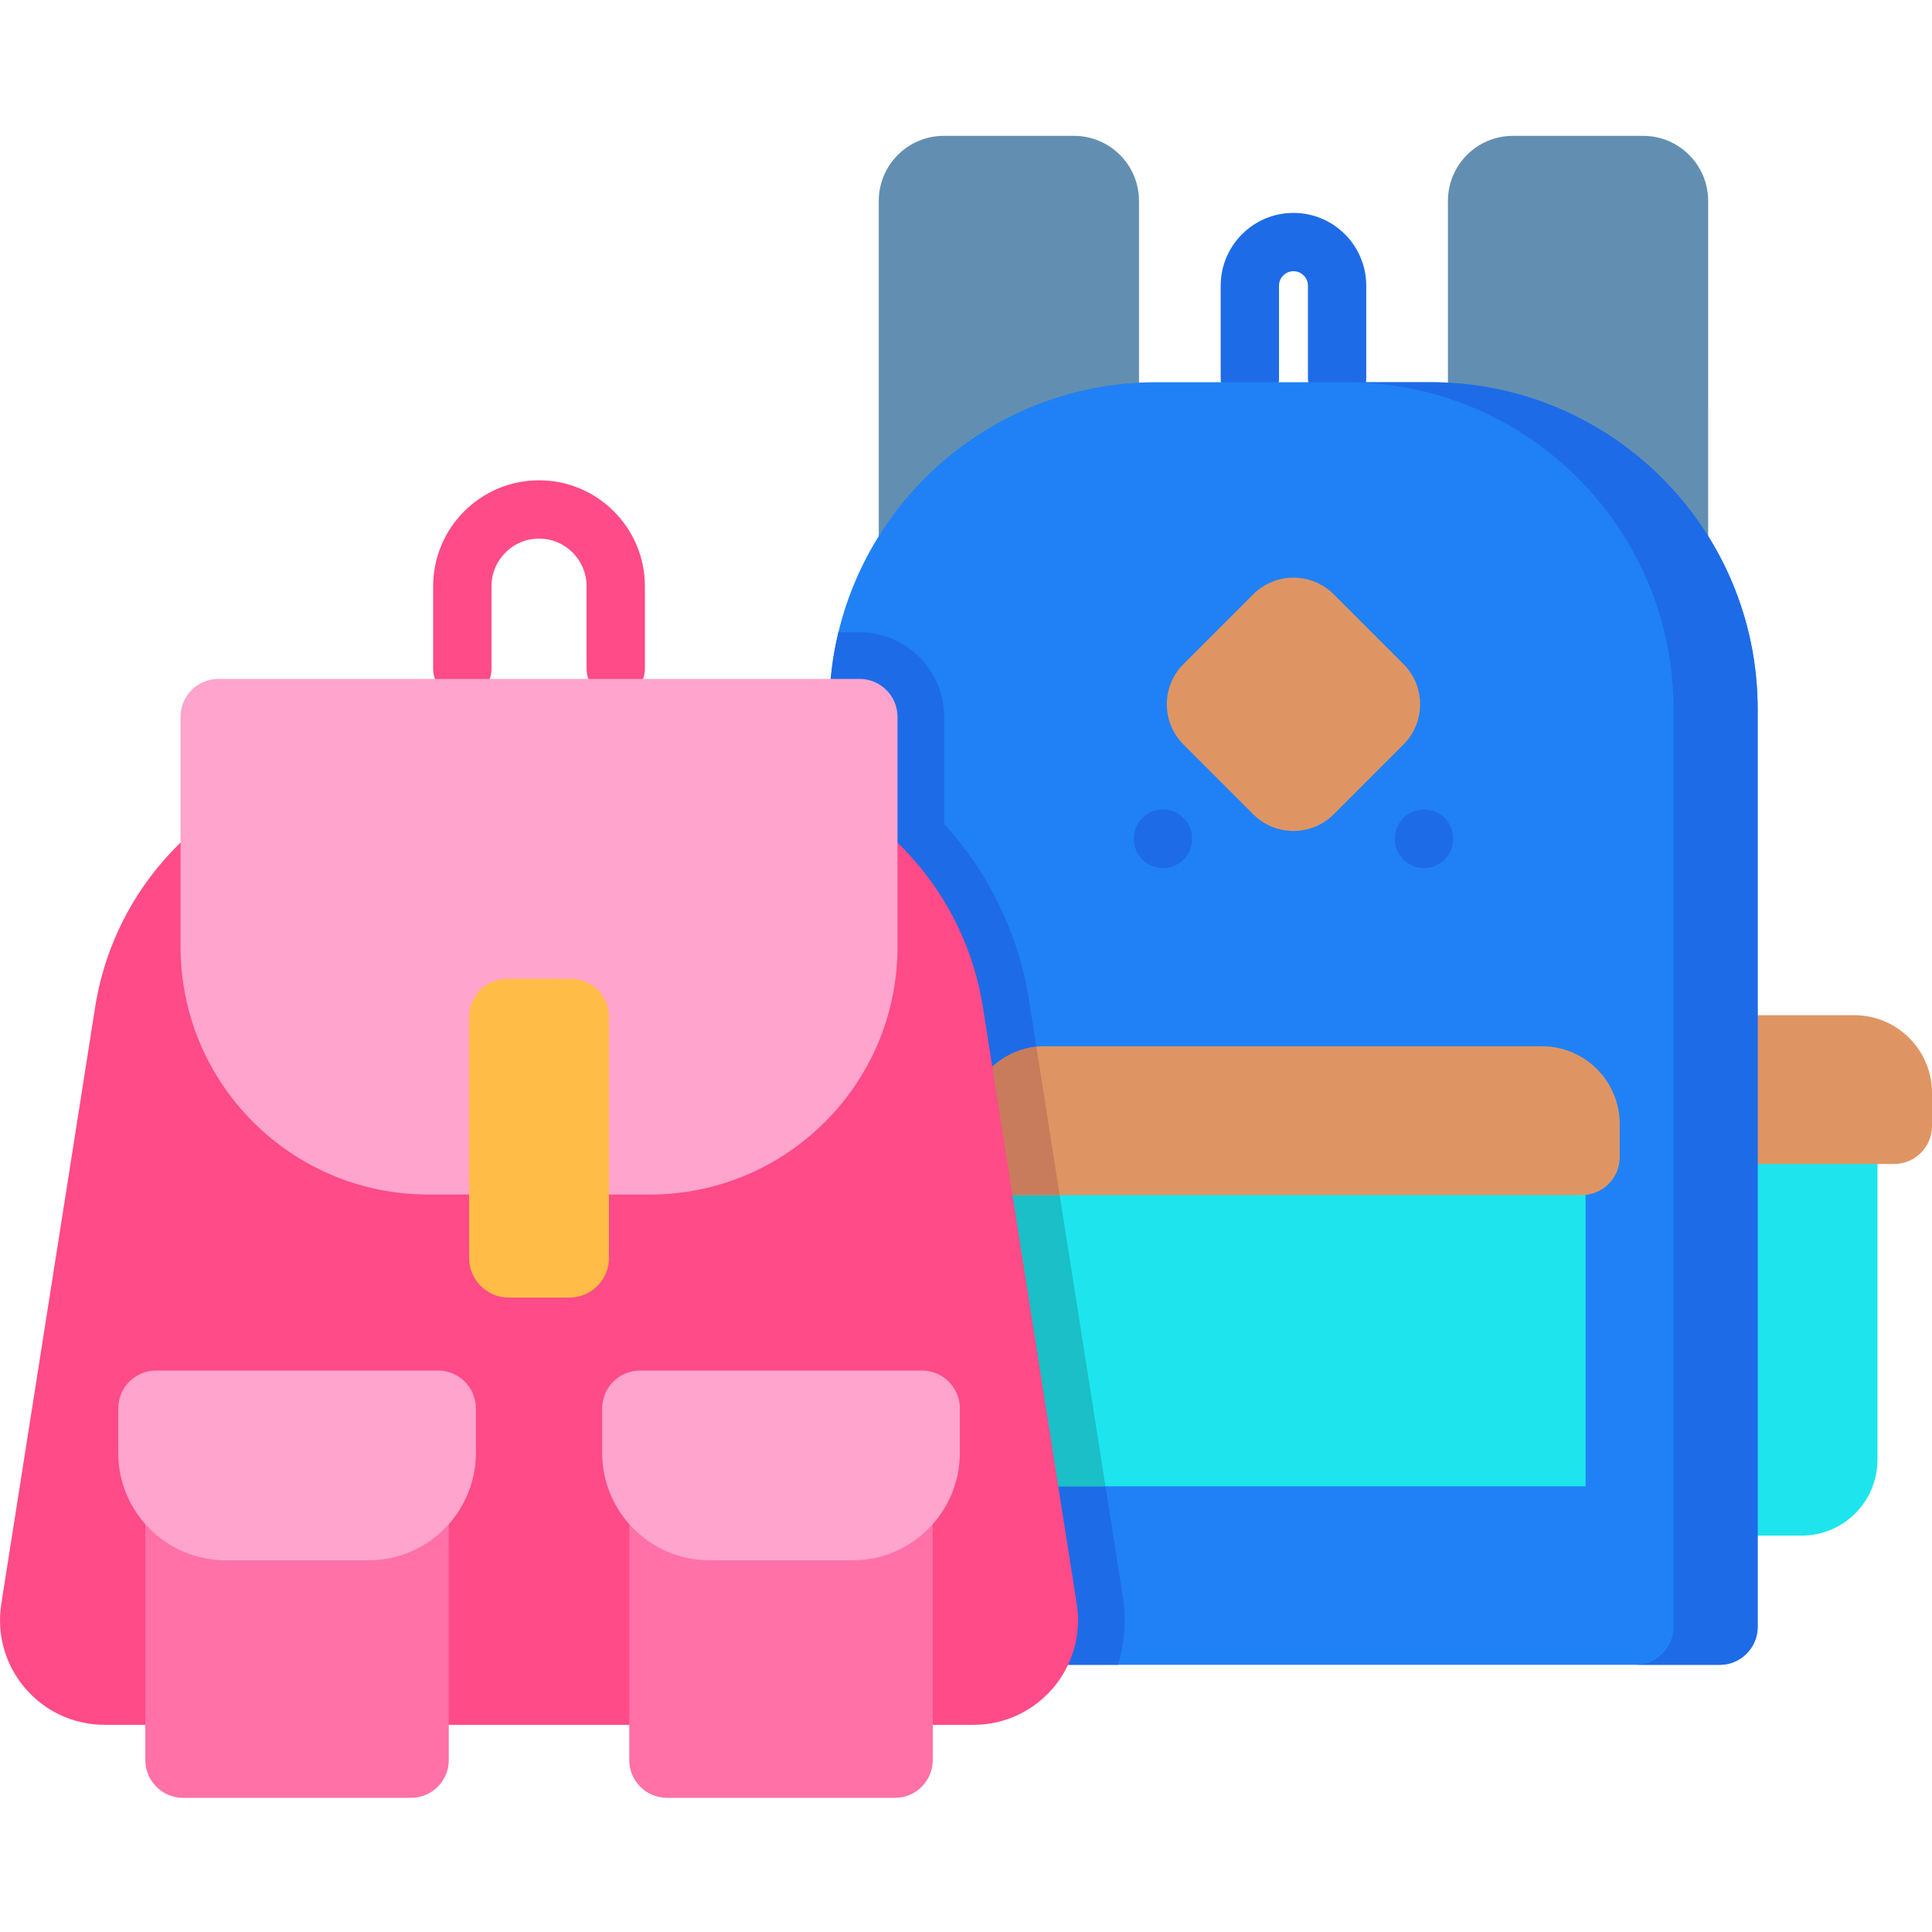 <svg height="512pt" viewBox="0 -36 512.001 512" width="512pt" xmlns="http://www.w3.org/2000/svg"><path d="m458.891 267.242v103.711h18.555c11.102 0 20.105-9 20.105-20.105v-83.605zm0 0" fill="#1ee5ed"/><path d="m491.395 233.039h-32.504v39.426h43.059c5.551 0 10.051-4.5 10.051-10.051v-8.77c0-11.383-9.227-20.605-20.605-20.605zm0 0" fill="#df9563"/><path d="m226.68 267.242v103.711h-18.551c-11.105 0-20.105-9-20.105-20.105v-83.605zm0 0" fill="#1ee5ed"/><path d="m194.176 233.039h32.504v39.426h-43.055c-5.551 0-10.055-4.5-10.055-10.051v-8.77c0-11.383 9.227-20.605 20.605-20.605zm0 0" fill="#df9563"/><path d="m301.855 123.652h-68.969v-106.406c0-9.527 7.723-17.246 17.242-17.246h34.48c9.523 0 17.242 7.723 17.242 17.246v106.406zm0 0" fill="#628fb1"/><path d="m452.684 123.652h-68.965v-106.406c0-9.527 7.719-17.246 17.242-17.246h34.48c9.523 0 17.242 7.723 17.242 17.246zm0 0" fill="#628fb1"/><path d="m354.348 71.992c-4.27 0-7.727-3.457-7.727-7.727v-24.555c0-2.117-1.719-3.836-3.836-3.836-2.113 0-3.832 1.719-3.832 3.836v24.555c0 4.27-3.461 7.727-7.727 7.727-4.27 0-7.727-3.457-7.727-7.727v-24.555c0-10.637 8.652-19.289 19.289-19.289 10.633 0 19.285 8.652 19.285 19.289v24.555c0 4.27-3.461 7.727-7.727 7.727zm0 0" fill="#1e6be7"/><path d="m465.797 151.922v243.223c0 5.555-4.504 10.047-10.055 10.047h-225.91c-5.551 0-10.055-4.492-10.055-10.047v-243.223c0-7.016.836-13.836 2.414-20.367 9.156-38.016 43.379-66.262 84.207-66.262h72.77c47.844 0 86.629 38.785 86.629 86.629zm0 0" fill="#2081f6"/><path d="m296.258 405.191h-66.426c-5.551 0-10.055-4.492-10.055-10.047v-243.223c0-7.016.836-13.836 2.414-20.367h5.602c12.363 0 22.418 10.055 22.418 22.414v28.352c11.855 12.992 19.75 29.238 22.5 46.762l24.855 158.059c.961 6.121.484 12.281-1.309 18.051zm0 0" fill="#1e6be7"/><path d="m465.793 151.914v243.23c0 5.551-4.504 10.055-10.051 10.055h-22.309c5.551 0 10.055-4.504 10.055-10.055v-243.23c0-47.832-38.785-86.613-86.625-86.613h22.305c47.84 0 86.625 38.785 86.625 86.613zm0 0" fill="#1e6be7"/><path d="m265.375 270.422h154.816v87.461h-154.816zm0 0" fill="#1ee5ed"/><path d="m292.965 357.883h-27.59v-87.461h13.836zm0 0" fill="#1abfc7"/><path d="m429.246 261.883v8.766c0 5.555-4.504 10.055-10.055 10.055h-152.809c-5.551 0-10.055-4.5-10.055-10.055v-8.766c0-10.613 8.016-19.348 18.32-20.492.75-.082 1.512-.125 2.285-.125h131.699c11.383.004 20.613 9.234 20.613 20.617zm0 0" fill="#df9563"/><path d="m280.828 280.703h-14.445c-5.551 0-10.055-4.5-10.055-10.055v-8.766c0-10.613 8.016-19.348 18.32-20.492zm0 0" fill="#c87c5b"/><path d="m371.93 161.309-18.48 18.484c-5.891 5.887-15.438 5.887-21.328 0l-18.48-18.484c-5.891-5.887-5.891-15.438 0-21.324l18.48-18.484c5.891-5.887 15.438-5.887 21.328 0l18.48 18.484c5.891 5.887 5.891 15.438 0 21.324zm0 0" fill="#df9563"/><path d="m308.195 194.066c-.023 0-.047 0-.07 0-4.27-.039-7.695-3.531-7.656-7.797v-.109c.039-4.242 3.492-7.656 7.727-7.656h.07c4.27.039 7.695 3.531 7.656 7.797v.109c-.039 4.242-3.492 7.656-7.727 7.656zm0 0" fill="#1e6be7"/><path d="m377.375 194.066c-.023 0-.047 0-.07 0-4.266-.039-7.695-3.531-7.656-7.797l.004-.109c.039-4.242 3.488-7.656 7.723-7.656h.07c4.27.039 7.695 3.531 7.656 7.797v.109c-.039 4.242-3.488 7.656-7.727 7.656zm0 0" fill="#1e6be7"/><path d="m257.961 421.098h-230.223c-17.035 0-30.039-15.215-27.395-32.039l24.852-158.051c5.941-37.797 38.512-65.648 76.773-65.648h81.758c38.262 0 70.828 27.852 76.773 65.648l24.852 158.051c2.648 16.828-10.359 32.039-27.391 32.039zm0 0" fill="#ff4b87"/><path d="m108.934 440.441h-60.426c-5.52 0-10-4.477-10-10v-65.449h80.426v65.449c0 5.523-4.477 10-10 10zm0 0" fill="#ff71a7"/><path d="m97.621 377.5h-37.801c-15.738 0-28.492-12.754-28.492-28.492v-11.75c0-5.551 4.5-10.055 10.051-10.055h74.684c5.551 0 10.051 4.504 10.051 10.055v11.75c0 15.738-12.754 28.492-28.492 28.492zm0 0" fill="#ffa4cd"/><path d="m237.188 440.441h-60.426c-5.52 0-10-4.477-10-10v-65.449h80.426v65.449c0 5.523-4.477 10-10 10zm0 0" fill="#ff71a7"/><path d="m225.879 377.5h-37.805c-15.738 0-28.492-12.754-28.492-28.492v-11.75c0-5.551 4.5-10.055 10.051-10.055h74.684c5.551 0 10.055 4.504 10.055 10.055v11.75c0 15.738-12.758 28.492-28.492 28.492zm0 0" fill="#ffa4cd"/><path d="m163.172 148.996c-4.266 0-7.723-3.457-7.723-7.727v-21.934c0-6.949-5.652-12.602-12.602-12.602-6.945 0-12.598 5.652-12.598 12.602v21.934c0 4.27-3.457 7.727-7.727 7.727-4.266 0-7.727-3.457-7.727-7.727v-21.934c0-15.469 12.586-28.051 28.051-28.051 15.469 0 28.055 12.582 28.055 28.051v21.934c-.004 4.27-3.461 7.727-7.73 7.727zm0 0" fill="#ff4b87"/><path d="m172.207 280.562h-58.715c-36.254 0-65.645-29.391-65.645-65.641v-60.949c0-5.551 4.5-10.055 10.055-10.055h169.895c5.551 0 10.051 4.504 10.051 10.055v60.949c0 36.25-29.387 65.641-65.641 65.641zm0 0" fill="#ffa4cd"/><path d="m150.863 307.875h-16.031c-5.805 0-10.512-4.707-10.512-10.516v-63.953c0-5.523 4.477-10 10-10h17.059c5.523 0 10 4.477 10 10v63.953c0 5.809-4.707 10.516-10.516 10.516zm0 0" fill="#ffbd47"/></svg>